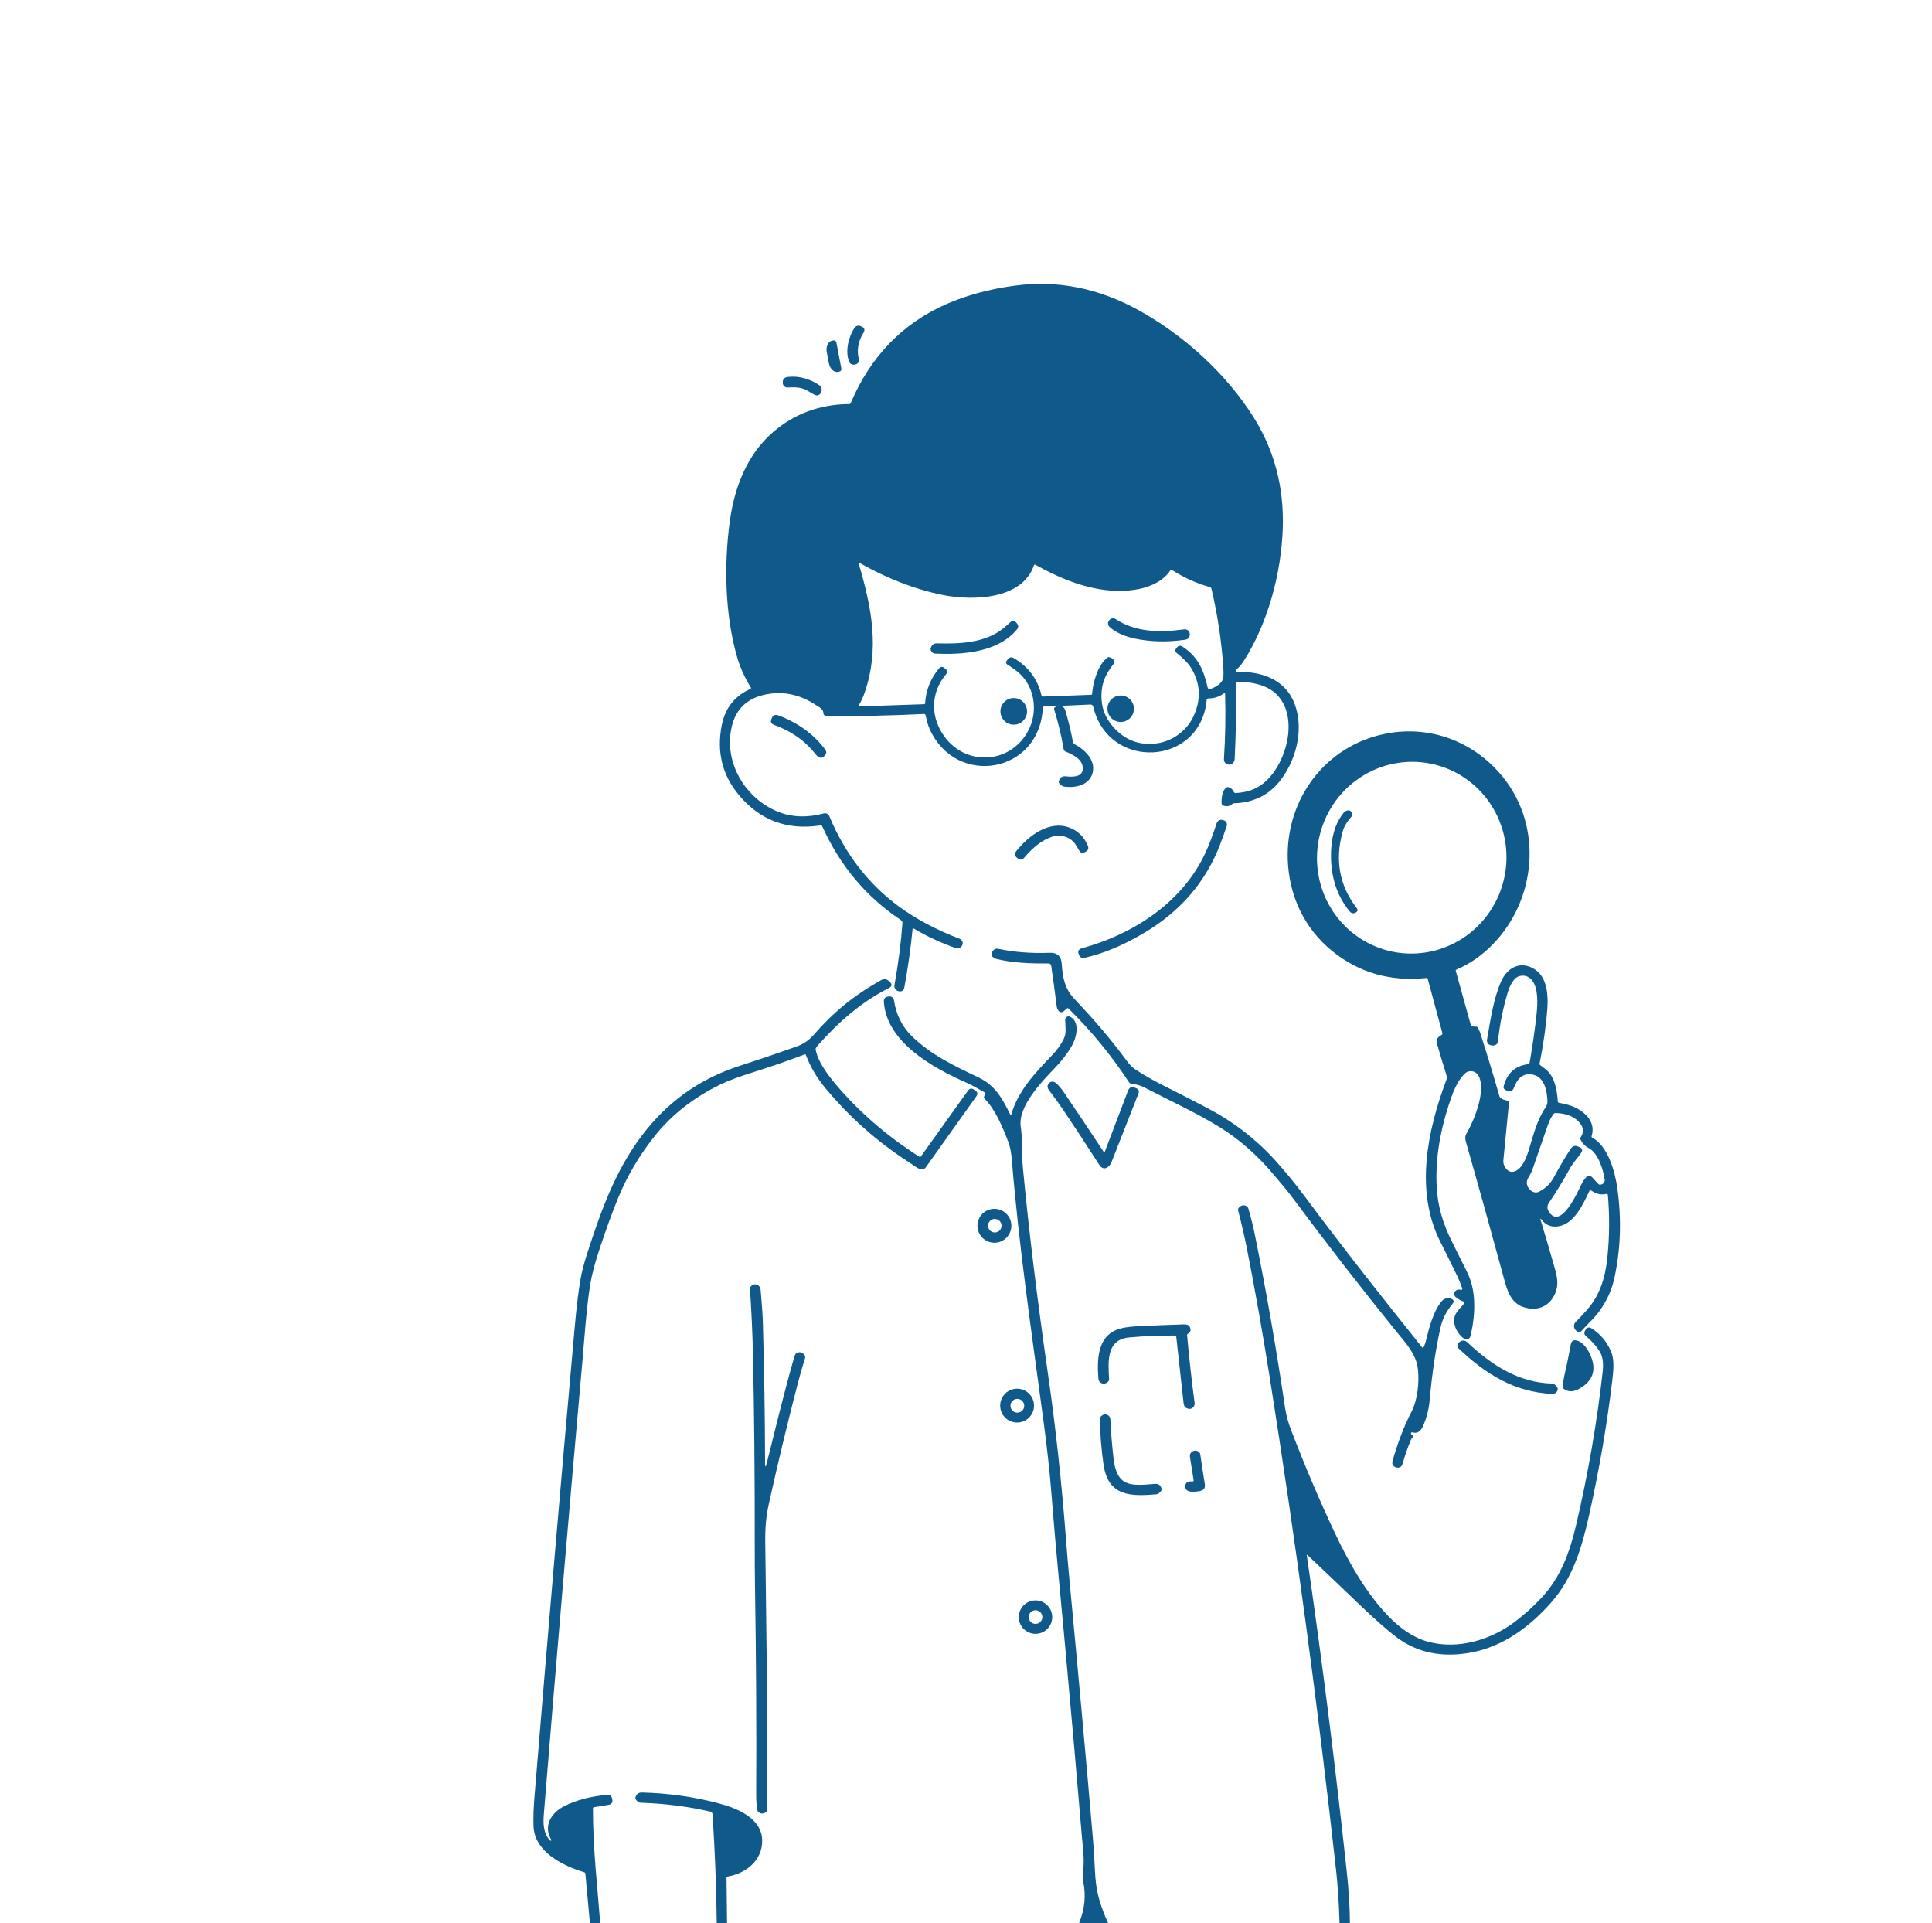 <svg width="214" height="213" viewBox="0 0 214 213" fill="none" xmlns="http://www.w3.org/2000/svg">
<g clip-path="url(#clip0_1089_17223)">
<path d="M117.55 78.192C117.776 78.268 117.925 78.425 117.995 78.662C118.331 79.791 118.611 80.941 118.836 82.113C118.866 82.271 118.953 82.388 119.096 82.463C120.279 83.089 121.525 84.387 120.941 85.843C120.465 87.03 118.983 87.276 117.852 87.114C117.794 87.105 117.738 87.085 117.688 87.055C117.364 86.862 117.229 86.682 117.282 86.514C117.405 86.119 117.651 85.94 118.018 85.976C118.873 86.063 120.14 86.094 119.909 84.828C119.757 84.006 118.711 83.513 118.025 83.238C117.97 83.217 117.922 83.181 117.885 83.135C117.848 83.089 117.824 83.034 117.814 82.976C117.573 81.512 117.22 80.036 116.756 78.548C116.739 78.494 116.747 78.445 116.781 78.4C116.876 78.267 117.048 78.203 117.294 78.209C117.303 78.209 117.307 78.205 117.307 78.196V78.144C117.307 78.141 117.306 78.14 117.303 78.14C116.758 78.173 116.218 78.203 115.684 78.227C115.638 78.23 115.594 78.25 115.561 78.283C115.528 78.316 115.508 78.36 115.506 78.406C115.154 85.672 105.921 87.218 102.99 80.78C102.767 80.291 102.642 79.727 102.516 79.197C102.495 79.111 102.441 79.07 102.353 79.074C98.623 79.253 95.019 79.332 91.541 79.311C91.454 79.311 91.37 79.277 91.307 79.216C91.245 79.155 91.208 79.072 91.206 78.985C91.194 78.514 90.732 78.321 90.428 78.117C88.786 77.019 87.083 76.588 85.32 76.826C82.977 77.142 81.557 78.354 81.057 80.461C80.103 84.503 82.628 88.534 86.305 89.951C87.785 90.519 89.423 90.567 91.219 90.092C91.497 90.017 91.749 90.13 91.863 90.398C93.615 94.578 96.186 97.911 99.576 100.399C101.489 101.8 103.728 102.989 106.293 103.968C106.412 104.014 106.51 104.101 106.571 104.213C106.632 104.324 106.65 104.454 106.624 104.578C106.586 104.747 106.477 104.882 106.295 104.983C106.235 105.017 106.168 105.038 106.1 105.044C106.031 105.049 105.962 105.04 105.898 105.017C104.175 104.402 102.606 103.672 101.191 102.824C101.18 102.819 101.169 102.816 101.157 102.815C101.145 102.815 101.134 102.818 101.124 102.823C101.113 102.828 101.105 102.836 101.098 102.845C101.092 102.854 101.088 102.865 101.086 102.876C100.878 105.035 100.569 107.216 100.159 109.418C100.147 109.481 100.123 109.541 100.088 109.594C100.052 109.647 100.006 109.692 99.953 109.726C99.899 109.761 99.839 109.784 99.776 109.794C99.713 109.805 99.649 109.802 99.587 109.786L99.504 109.766C99.361 109.73 99.238 109.642 99.159 109.519C99.079 109.396 99.049 109.248 99.075 109.104C99.519 106.611 99.814 104.325 99.959 102.246C99.964 102.178 99.951 102.109 99.921 102.048C99.891 101.987 99.845 101.934 99.788 101.897C95.947 99.342 93.043 95.881 91.077 91.513C91.061 91.477 91.034 91.447 90.999 91.428C90.965 91.41 90.925 91.403 90.886 91.409C87.19 91.979 84.168 90.849 81.819 88.018C79.995 85.822 79.37 83.261 79.942 80.337C80.318 78.417 81.376 77.073 83.117 76.303C83.131 76.297 83.145 76.287 83.155 76.275C83.166 76.263 83.174 76.249 83.179 76.234C83.183 76.218 83.185 76.202 83.183 76.186C83.181 76.17 83.175 76.155 83.167 76.141C82.48 75.034 81.971 73.902 81.638 72.742C80.319 68.147 80.178 62.721 80.818 57.857C81.32 54.044 82.717 50.39 85.594 47.883C87.961 45.823 90.791 44.777 94.083 44.746C94.149 44.746 94.196 44.715 94.222 44.653C96.419 39.487 99.944 35.834 104.797 33.693C107.054 32.696 109.604 32.007 112.448 31.627C117.132 31.002 121.693 31.913 126.131 34.361C131.125 37.117 135.832 41.391 138.857 46.213C141.143 49.855 142.221 53.918 142.091 58.402C141.948 63.451 140.439 69.034 137.746 73.233C137.545 73.545 137.303 73.832 137.022 74.094C136.776 74.323 136.822 74.433 137.157 74.423C139.61 74.35 142.089 75.188 143.183 77.452C144.531 80.243 143.739 83.84 141.937 86.279C140.666 88 138.92 88.894 136.702 88.961C136.626 88.963 136.554 88.992 136.496 89.042C136.192 89.307 135.849 89.359 135.466 89.2C135.424 89.183 135.387 89.154 135.36 89.117C135.333 89.079 135.317 89.035 135.314 88.99C135.277 88.501 135.366 87.571 135.824 87.228C135.856 87.203 135.894 87.186 135.934 87.178C135.974 87.17 136.015 87.17 136.055 87.18C136.347 87.254 136.549 87.425 136.66 87.694C136.677 87.735 136.706 87.77 136.743 87.793C136.781 87.817 136.824 87.829 136.868 87.827C138.074 87.774 139.087 87.424 139.907 86.777C142.998 84.343 144.442 77.283 139.531 75.837C138.686 75.589 137.865 75.496 137.068 75.559C137.014 75.564 136.965 75.588 136.929 75.629C136.893 75.669 136.875 75.721 136.876 75.775C136.947 78.425 136.908 81.183 136.758 84.047C136.738 84.433 136.536 84.642 136.15 84.674C136.095 84.678 136.041 84.671 135.988 84.655C135.691 84.558 135.553 84.353 135.572 84.041C135.727 81.644 135.77 79.252 135.699 76.867C135.695 76.751 135.646 76.728 135.553 76.798C135.065 77.166 134.487 77.351 133.819 77.354C133.779 77.354 133.742 77.369 133.713 77.395C133.684 77.422 133.666 77.458 133.663 77.497C133.005 84.871 122.761 85.41 121.086 78.244C121.071 78.18 121.034 78.123 120.981 78.083C120.928 78.043 120.863 78.023 120.797 78.026L117.552 78.169C117.509 78.171 117.509 78.178 117.55 78.192ZM111.551 73.115L111.649 72.994C111.831 72.776 112.044 72.739 112.288 72.882C113.913 73.833 114.938 75.212 115.364 77.019C115.384 77.103 115.437 77.144 115.524 77.142L120.883 76.946C120.904 76.946 120.925 76.937 120.94 76.922C120.956 76.907 120.965 76.886 120.966 76.865C121.055 75.569 121.609 73.641 122.657 72.828C122.717 72.78 122.784 72.764 122.861 72.78C123.127 72.83 123.32 72.978 123.439 73.225C123.476 73.304 123.468 73.377 123.414 73.445C122.418 74.679 121.906 75.821 122.018 77.524C122.097 78.709 122.592 79.775 123.504 80.724C124.781 82.052 126.346 82.584 128.2 82.319C129.839 82.084 131.399 80.952 132.127 79.478C133.052 77.607 133.004 75.797 131.982 74.049C131.674 73.522 131.119 72.94 130.316 72.303C130.248 72.25 130.203 72.172 130.191 72.086C130.18 72 130.202 71.913 130.253 71.844L130.318 71.756C130.512 71.494 130.746 71.453 131.019 71.634C132.741 72.78 133.326 74.24 133.771 76.154C133.777 76.182 133.79 76.209 133.807 76.232C133.825 76.256 133.847 76.275 133.872 76.29C133.898 76.305 133.926 76.314 133.955 76.317C133.984 76.321 134.013 76.318 134.041 76.31C134.653 76.12 135.47 75.656 135.512 74.943C135.528 74.625 135.526 74.311 135.506 73.999C135.311 71.042 134.874 68.115 134.193 65.217C134.182 65.169 134.158 65.125 134.124 65.089C134.09 65.054 134.047 65.028 134 65.015C132.52 64.599 131.125 63.969 129.814 63.126C129.747 63.082 129.69 63.093 129.644 63.161C128.094 65.456 124.477 65.687 121.898 65.269C119.329 64.853 117.043 63.856 114.692 62.552C114.61 62.506 114.554 62.528 114.524 62.617C113.203 66.45 107.666 66.552 104.392 65.886C101.28 65.256 98.141 64.01 95.229 62.352C95.121 62.291 95.085 62.32 95.121 62.44C96.55 67.267 97.444 71.844 95.787 76.676C95.612 77.186 95.39 77.669 95.121 78.123C95.114 78.134 95.111 78.147 95.111 78.159C95.11 78.172 95.114 78.185 95.12 78.196C95.127 78.207 95.136 78.216 95.148 78.222C95.159 78.229 95.172 78.232 95.185 78.232L102.364 77.99C102.391 77.99 102.417 77.979 102.437 77.96C102.456 77.941 102.468 77.916 102.47 77.888C102.57 76.423 103.081 75.137 104.005 74.032C104.18 73.824 104.374 73.802 104.589 73.967L104.704 74.055C104.949 74.242 104.973 74.454 104.774 74.691C103.036 76.771 103.069 79.459 104.61 81.574C107.106 84.998 112.161 84.565 113.995 80.722C114.994 78.633 114.578 75.933 112.72 74.402C112.394 74.135 112.034 73.88 111.639 73.639C111.406 73.499 111.377 73.324 111.551 73.115Z" fill="#0F5A8B"/>
<path d="M95.626 36.888C95.077 37.745 94.875 38.783 95.129 39.771C95.293 40.412 94.287 40.62 94.066 40.083C93.579 38.906 94.004 37.231 94.674 36.283C94.741 36.188 94.838 36.119 94.949 36.087C95.06 36.054 95.179 36.059 95.287 36.102L95.385 36.141C95.768 36.292 95.848 36.541 95.626 36.888Z" fill="#0F5A8B"/>
<path d="M93.195 40.832C93.208 40.904 93.192 40.979 93.15 41.04C93.109 41.101 93.044 41.142 92.972 41.156L92.818 41.185C92.606 41.225 92.381 41.146 92.191 40.964C92.002 40.782 91.864 40.513 91.807 40.216L91.578 39.005C91.55 38.858 91.544 38.708 91.558 38.564C91.573 38.42 91.608 38.285 91.663 38.167C91.718 38.049 91.79 37.95 91.877 37.875C91.963 37.8 92.062 37.752 92.167 37.732L92.319 37.703C92.355 37.696 92.392 37.697 92.428 37.704C92.464 37.712 92.498 37.726 92.528 37.747C92.559 37.767 92.585 37.794 92.605 37.825C92.625 37.855 92.639 37.89 92.645 37.926L93.195 40.832Z" fill="#0F5A8B"/>
<path d="M88.872 43.023C88.323 42.858 87.793 42.896 87.233 42.914C87.101 42.919 86.972 42.873 86.873 42.785C86.775 42.697 86.713 42.574 86.703 42.442C86.668 42.019 86.865 41.786 87.294 41.741C88.495 41.615 89.654 41.926 90.772 42.673C90.889 42.752 90.97 42.874 90.998 43.014C91.04 43.222 91.015 43.392 90.923 43.524C90.733 43.797 90.49 43.858 90.193 43.707C89.731 43.472 89.397 43.178 88.872 43.023Z" fill="#0F5A8B"/>
<path d="M123.576 68.56C125.792 70.043 128.498 70.055 131.135 69.704C131.446 69.663 131.656 69.79 131.766 70.082C131.818 70.217 131.803 70.373 131.72 70.55C131.684 70.627 131.63 70.694 131.562 70.745C131.494 70.795 131.415 70.829 131.331 70.841C129.34 71.135 127.45 71.093 125.663 70.715C124.772 70.527 123.585 70.099 122.896 69.419C122.434 68.961 123.052 68.21 123.576 68.56Z" fill="#0F5A8B"/>
<path d="M111.05 69.65C111.329 69.432 111.608 69.19 111.888 68.924C112.131 68.692 112.361 68.704 112.577 68.961L112.631 69.025C112.827 69.257 112.827 69.489 112.633 69.722C110.509 72.264 106.59 72.535 103.537 72.381C103.44 72.375 103.348 72.336 103.277 72.27C103.104 72.108 103.041 71.944 103.09 71.778C103.195 71.415 103.436 71.24 103.814 71.251C106.293 71.324 109.066 71.203 111.05 69.65Z" fill="#0F5A8B"/>
<path d="M124.134 79.958C124.944 79.958 125.6 79.302 125.6 78.492C125.6 77.682 124.944 77.025 124.134 77.025C123.324 77.025 122.667 77.682 122.667 78.492C122.667 79.302 123.324 79.958 124.134 79.958Z" fill="#0F5A8B"/>
<path d="M112.288 80.258C113.102 80.258 113.763 79.598 113.763 78.783C113.763 77.969 113.102 77.309 112.288 77.309C111.473 77.309 110.813 77.969 110.813 78.783C110.813 79.598 111.473 80.258 112.288 80.258Z" fill="#0F5A8B"/>
<path d="M91.454 83.542C91.11 84.099 90.703 83.983 90.37 83.562C89.128 82 87.697 81.002 85.717 80.27C85.423 80.16 85.33 79.958 85.438 79.664L85.473 79.571C85.606 79.21 85.853 79.097 86.214 79.23C88.246 79.976 90.206 81.316 91.441 83.078C91.548 83.23 91.552 83.385 91.454 83.542Z" fill="#0F5A8B"/>
<path d="M170.653 135.137C171.066 136.478 171.562 138.168 172.142 140.208C172.402 141.119 172.675 142.045 172.358 142.983C171.899 144.345 170.778 145.136 169.315 144.903C167.612 144.632 167.075 143.391 166.674 141.914C165.105 136.146 163.673 131.001 162.378 126.478C162.293 126.18 162.255 125.849 162.42 125.573C163.252 124.162 164.685 120.734 163.753 119.112C163.462 118.609 162.736 118.45 162.283 118.875C161.324 119.776 160.835 121.252 160.44 122.473C159.423 125.623 158.989 128.613 159.137 131.445C159.256 133.67 159.851 135.58 160.853 137.568C161.423 138.699 161.98 139.818 162.524 140.926C162.984 141.866 163.239 142.94 163.287 144.148C163.336 145.399 163.195 146.684 162.865 148.004C162.851 148.06 162.826 148.112 162.792 148.158C162.758 148.204 162.715 148.242 162.666 148.271C162.617 148.301 162.563 148.32 162.506 148.328C162.45 148.336 162.392 148.333 162.337 148.318C161.875 148.196 161.365 147.42 161.23 147.06C160.735 145.743 161.426 145.242 162.172 144.372C162.187 144.355 162.197 144.334 162.202 144.312C162.207 144.289 162.206 144.266 162.2 144.244C162.194 144.222 162.183 144.201 162.167 144.185C162.151 144.168 162.132 144.155 162.11 144.148C161.767 144.029 160.691 143.542 161.19 143.002C161.36 142.82 161.565 142.771 161.806 142.854C161.829 142.862 161.853 142.863 161.876 142.858C161.899 142.853 161.92 142.841 161.937 142.824C161.954 142.807 161.966 142.786 161.971 142.762C161.977 142.739 161.976 142.715 161.968 142.692C161.809 142.211 161.622 141.749 161.407 141.308C160.774 140.004 160.147 138.733 159.524 137.498C156.706 131.898 158.102 125.213 160.2 119.624C160.268 119.442 160.273 119.258 160.215 119.072C159.854 117.921 159.513 116.787 159.192 115.669C159.017 115.066 159.248 114.894 159.699 114.598C159.763 114.555 159.785 114.496 159.766 114.421L158.141 108.4C158.133 108.372 158.116 108.348 158.093 108.332C158.069 108.316 158.04 108.309 158.012 108.312C154.014 108.732 150.529 107.736 147.556 105.323C144.481 102.827 142.776 99.208 142.64 95.199C142.414 88.491 146.809 82.598 153.44 81.265C158.426 80.262 163.339 82.155 166.503 86.097C170.911 91.588 170.176 99.638 165.351 104.585C164.14 105.827 162.786 106.765 161.288 107.399C161.271 107.406 161.256 107.42 161.248 107.437C161.239 107.454 161.237 107.474 161.242 107.493L162.896 113.454C162.915 113.52 162.954 113.579 163.009 113.622C163.063 113.664 163.13 113.689 163.2 113.691L163.518 113.7C163.55 113.701 163.582 113.71 163.61 113.726C163.637 113.743 163.661 113.766 163.678 113.793C163.804 114.003 163.902 114.217 163.972 114.436C164.799 117.029 165.5 119.339 166.074 121.367C166.172 121.71 166.619 121.826 166.923 121.881C166.989 121.892 167.048 121.929 167.088 121.982C167.128 122.036 167.146 122.103 167.139 122.17C166.923 124.294 166.718 126.393 166.524 128.466C166.488 128.856 166.608 129.199 166.884 129.496C167.528 130.184 168.34 129.489 168.691 128.892C168.946 128.458 169.164 127.943 169.344 127.345C169.821 125.76 170.255 124.023 171.196 122.646C171.343 122.43 171.412 122.199 171.404 121.955C171.368 120.861 171.085 119.335 169.86 119.035C168.612 118.731 168.03 119.563 167.651 120.558C167.631 120.61 167.6 120.657 167.559 120.696C167.519 120.734 167.471 120.764 167.418 120.782C167.137 120.881 166.876 120.829 166.636 120.628C166.596 120.595 166.566 120.55 166.55 120.5C166.534 120.45 166.532 120.397 166.545 120.345C166.905 118.887 167.799 118.058 169.226 117.86C169.345 117.843 169.415 117.775 169.436 117.656C169.784 115.634 170.039 113.841 170.201 112.277C170.316 111.162 170.418 109.386 169.64 108.495C169.132 107.917 168.194 107.89 167.701 108.514C167.409 108.886 167.19 109.308 167.046 109.781C166.497 111.575 166.125 113.4 165.931 115.256C165.889 115.648 165.672 115.825 165.28 115.786C165.259 115.783 165.238 115.78 165.217 115.778C164.815 115.711 164.65 115.477 164.72 115.077C165.097 112.945 165.413 110.648 166.268 108.701C166.971 107.097 168.514 106.322 170.097 107.422C171.36 108.3 171.499 110.213 171.395 111.64C171.255 113.568 170.97 115.606 170.538 117.754C170.519 117.848 170.547 117.925 170.624 117.985C170.778 118.101 170.936 118.218 171.098 118.336C172.202 119.135 172.46 120.66 172.552 121.999C172.554 122.031 172.567 122.061 172.588 122.085C172.609 122.108 172.637 122.124 172.668 122.13C172.978 122.188 173.288 122.258 173.598 122.338C175.135 122.733 176.862 124.021 176.298 125.814C176.272 125.897 176.297 125.959 176.373 125.999C178.085 126.925 178.877 129.691 179.139 131.553C179.632 135.045 179.515 138.42 178.788 141.679C178.422 143.326 177.459 145.098 176.184 146.338C175.844 146.67 175.524 147.008 175.223 147.353C175.026 147.578 174.818 147.588 174.601 147.382L174.54 147.326C174.479 147.268 174.43 147.197 174.395 147.119C174.361 147.042 174.343 146.958 174.342 146.873C174.34 146.788 174.356 146.704 174.387 146.625C174.419 146.547 174.466 146.475 174.526 146.415C174.979 145.957 175.403 145.503 175.797 145.053C177.269 143.37 177.827 141.392 178.047 139.218C178.276 136.983 178.294 134.695 178.099 132.356C178.098 132.335 178.091 132.315 178.081 132.296C178.071 132.278 178.057 132.262 178.04 132.25C178.023 132.237 178.003 132.229 177.983 132.224C177.962 132.22 177.941 132.22 177.921 132.225C177.263 132.377 176.783 132.194 176.238 131.846C176.152 131.792 176.087 131.811 176.044 131.902C175.36 133.367 174.326 135.663 172.471 135.834C171.757 135.9 171.185 135.65 170.755 135.083C170.62 134.905 170.586 134.923 170.653 135.137ZM154.271 105.405C156.998 105.955 159.835 105.385 162.157 103.82C164.479 102.256 166.097 99.825 166.654 97.063C166.93 95.695 166.937 94.287 166.675 92.919C166.413 91.551 165.887 90.25 165.127 89.091C164.367 87.931 163.388 86.935 162.246 86.16C161.104 85.385 159.821 84.846 158.471 84.574C155.744 84.024 152.907 84.594 150.585 86.158C148.263 87.723 146.645 90.154 146.088 92.916C145.812 94.284 145.805 95.692 146.067 97.059C146.329 98.427 146.855 99.728 147.615 100.888C148.375 102.048 149.354 103.043 150.496 103.818C151.638 104.593 152.92 105.132 154.271 105.405ZM175.056 126.001C175.415 125.467 175.424 124.965 175.081 124.495C174.513 123.713 173.592 123.304 172.319 123.268C172.271 123.266 172.224 123.276 172.181 123.296C172.139 123.316 172.102 123.347 172.073 123.384C171.825 123.714 171.622 124.105 171.464 124.556C170.891 126.192 170.339 127.785 169.808 129.336C169.742 129.53 169.664 129.72 169.575 129.908C169.386 130.309 169.059 130.644 169.128 131.11C169.211 131.68 169.85 132.287 170.468 131.979C171.221 131.603 171.77 131.045 172.161 130.303C172.722 129.241 173.331 128.213 173.987 127.22C174.187 126.918 174.454 126.836 174.788 126.975L174.944 127.039C175.273 127.175 175.336 127.389 175.133 127.682C174.723 128.271 174.235 128.784 173.879 129.429C173.168 130.724 172.394 131.99 171.558 133.225C171.341 133.544 171.364 133.905 171.578 134.224C172.918 136.229 174.794 131.917 175.156 131.183C175.3 130.889 175.472 130.627 175.67 130.398C175.712 130.349 175.765 130.31 175.824 130.282C175.882 130.255 175.946 130.24 176.011 130.239C176.076 130.238 176.14 130.25 176.2 130.276C176.259 130.301 176.312 130.339 176.356 130.386L177.041 131.126C177.089 131.179 177.15 131.205 177.222 131.203C177.534 131.193 177.794 130.96 177.744 130.627C177.573 129.514 177.028 127.686 175.934 127.124C175.554 126.929 175.257 126.61 175.044 126.168C175.016 126.109 175.02 126.054 175.056 126.001Z" fill="#0F5A8B"/>
<path d="M149.66 90.489C149.188 91.015 148.876 91.545 148.727 92.08C147.84 95.256 148.361 98.09 150.289 100.584C150.418 100.749 150.4 100.896 150.235 101.027C150.203 101.052 150.167 101.073 150.129 101.089C149.883 101.197 149.674 101.149 149.502 100.944C147.845 98.955 147.264 96.434 147.468 93.788C147.587 92.235 148.055 90.959 148.87 89.959C148.91 89.912 148.959 89.874 149.014 89.846C149.269 89.72 149.468 89.717 149.613 89.836C149.855 90.037 149.871 90.255 149.66 90.489Z" fill="#0F5A8B"/>
<path d="M119.84 105.021C125.812 103.374 131.356 99.677 133.779 93.861C134.126 93.029 134.447 92.152 134.744 91.23C134.855 90.886 135.088 90.746 135.443 90.81C135.578 90.834 135.694 90.901 135.793 91.014C135.846 91.075 135.882 91.148 135.898 91.227C135.914 91.306 135.909 91.388 135.884 91.465C135.655 92.157 135.405 92.855 135.133 93.56C133.554 97.656 130.782 100.892 126.817 103.267C124.461 104.678 122.228 105.615 120.117 106.08C119.847 106.139 119.653 106.044 119.537 105.795L119.51 105.737C119.338 105.368 119.448 105.129 119.84 105.021Z" fill="#0F5A8B"/>
<path d="M113.482 94.955C113.229 95.256 112.958 95.275 112.666 95.013L112.6 94.953C112.377 94.752 112.357 94.533 112.542 94.296C113.914 92.548 116.217 90.816 118.455 91.658C119.406 92.016 120.085 92.681 120.49 93.655C120.617 93.96 120.533 94.188 120.238 94.339L120.14 94.389C119.903 94.511 119.711 94.461 119.564 94.237C119.445 94.053 119.329 93.861 119.216 93.661C118.669 92.686 117.498 92.34 116.49 92.686C115.458 93.036 114.455 93.793 113.482 94.955Z" fill="#0F5A8B"/>
<path d="M156.29 158.733C156.286 158.751 156.285 158.769 156.288 158.787C156.297 158.84 156.329 158.872 156.381 158.885C156.431 158.898 156.478 158.919 156.521 158.945C156.533 158.953 156.543 158.963 156.55 158.976C156.557 158.988 156.562 159.002 156.564 159.016C156.565 159.03 156.564 159.044 156.559 159.057C156.555 159.071 156.547 159.083 156.537 159.093C156.412 159.222 156.318 159.364 156.254 159.521C155.913 160.345 155.613 161.214 155.354 162.127C155.269 162.424 155.073 162.563 154.765 162.543C154.719 162.541 154.675 162.532 154.632 162.516C154.276 162.385 154.15 162.136 154.255 161.77C154.843 159.715 155.529 157.931 156.313 156.42C157.039 155.018 157.213 153.092 157.059 151.648C156.883 149.986 155.736 148.784 154.734 147.546C150.854 142.763 146.968 137.755 143.075 132.52C142.685 131.997 141.958 131.113 140.893 129.87C139.154 127.841 137.256 126.184 135.198 124.898C132.635 123.299 129.638 121.932 126.836 120.476C126.362 120.231 125.884 120.088 125.403 120.047C125.328 120.041 125.255 120.018 125.19 119.979C125.126 119.94 125.071 119.888 125.03 119.825C123.099 116.88 120.874 114.17 118.357 111.696C118.295 111.635 118.231 111.634 118.164 111.692L117.815 112.002C117.776 112.036 117.731 112.062 117.682 112.079C117.632 112.095 117.58 112.101 117.529 112.096C117.477 112.091 117.427 112.076 117.381 112.051C117.336 112.027 117.295 111.993 117.263 111.952C117.141 111.797 117.068 111.625 117.045 111.436C116.856 109.922 116.655 108.429 116.44 106.958C116.43 106.887 116.395 106.823 116.341 106.777C116.287 106.73 116.218 106.705 116.146 106.706C114.239 106.716 112.192 106.652 110.397 106.211C110.217 106.166 110.061 106.078 109.929 105.947C109.896 105.913 109.871 105.873 109.854 105.83C109.838 105.786 109.831 105.739 109.833 105.693C109.858 105.333 110.168 104.994 110.551 105.077C112.304 105.45 114.208 105.599 116.265 105.522C117.1 105.49 117.546 105.896 117.604 106.739C117.711 108.27 117.923 109.477 118.992 110.61C121.078 112.825 122.882 114.872 124.829 117.512C125.053 117.82 125.371 118.182 125.688 118.394C126.607 119.011 127.695 119.635 128.951 120.266C130.55 121.07 132.133 121.882 133.7 122.702C136.573 124.203 139.074 126.123 141.203 128.459C142.333 129.699 143.458 131.071 144.577 132.574C149.095 138.645 153.103 143.688 157.529 149.231C157.539 149.242 157.55 149.251 157.564 149.257C157.577 149.262 157.592 149.265 157.606 149.263C157.621 149.262 157.635 149.257 157.647 149.248C157.659 149.24 157.668 149.229 157.675 149.216C157.79 148.993 157.876 148.766 157.933 148.536C158.32 146.997 158.719 145.331 159.659 144.149C159.897 143.851 160.203 143.731 160.579 143.787C160.632 143.794 160.682 143.808 160.731 143.827C161.051 143.953 161.101 144.149 160.88 144.414C160.205 145.23 159.763 146.111 159.553 147.055C159.017 149.464 158.619 152.124 158.362 155.034C158.271 156.055 158.028 157.019 157.631 157.926C157.358 158.55 156.966 158.788 156.454 158.639C156.368 158.614 156.313 158.645 156.29 158.733Z" fill="#0F5A8B"/>
<path d="M66.484 213H65.343L64.839 207.502C64.832 207.43 64.793 207.383 64.723 207.361C62.258 206.614 59.202 205.064 59.096 202.252C59.063 201.342 59.096 200.279 59.196 199.063C60.675 181.065 62.086 164.567 63.429 149.568C63.666 146.916 63.874 144.168 64.298 141.686C64.433 140.896 64.677 139.95 65.032 138.849C66.561 134.121 68.107 129.747 71.056 125.817C73.869 122.069 77.48 119.482 81.892 118.055C83.934 117.395 86.035 116.682 88.194 115.916C88.956 115.646 89.605 115.217 90.133 114.606C92.263 112.145 94.607 110.207 97.582 108.561C97.92 108.374 98.226 108.416 98.501 108.686C98.515 108.7 98.535 108.719 98.561 108.744C98.844 109.023 98.808 109.252 98.453 109.431C95.479 110.926 92.958 113.11 90.649 115.702C90.554 115.807 90.468 115.918 90.389 116.035C90.353 116.089 90.339 116.149 90.349 116.214C90.54 117.487 91.674 119.018 92.487 119.989C95.068 123.075 98.187 125.784 101.844 128.116C101.868 128.132 101.898 128.137 101.926 128.131C101.955 128.126 101.981 128.109 101.998 128.085L107.219 120.79C107.399 120.539 107.617 120.499 107.874 120.671L108.024 120.771C108.287 120.949 108.327 121.167 108.142 121.426L102.543 129.289C102.479 129.378 102.389 129.446 102.286 129.481C102.183 129.517 102.071 129.52 101.966 129.489C101.509 129.354 101.105 128.99 100.704 128.732C97.179 126.464 94.085 123.724 91.422 120.509C90.474 119.365 89.752 118.137 89.257 116.825C89.235 116.767 89.195 116.749 89.136 116.771C87.228 117.494 85.406 118.127 83.668 118.672C81.907 119.224 80.607 119.706 79.768 120.118C76.886 121.538 74.538 123.355 72.723 125.568C70.895 127.798 69.447 130.238 68.379 132.888C67.751 134.446 67.099 136.248 66.422 138.292C65.912 139.831 65.571 141.107 65.401 142.119C64.966 144.696 64.729 148.289 64.552 150.279C63.01 167.595 61.573 184.463 60.242 200.883C60.155 201.957 60.167 202.926 60.862 203.781C60.888 203.813 60.922 203.835 60.962 203.847C61.019 203.867 61.052 203.865 61.062 203.841C61.075 203.807 61.073 203.774 61.055 203.743C60.14 202.233 61.07 200.746 62.507 200.028C63.879 199.343 65.475 198.927 67.296 198.78C67.551 198.76 67.712 198.873 67.778 199.119L67.809 199.234C67.909 199.61 67.768 199.829 67.385 199.891L65.811 200.145C65.723 200.159 65.679 200.21 65.679 200.299C65.671 204.669 66.16 208.775 66.484 213Z" fill="#0F5A8B"/>
<path d="M122.753 213H119.518C120.16 211.438 120.311 209.884 119.972 208.336C119.915 208.081 119.92 207.648 119.988 207.036C120.121 205.807 119.936 204.588 119.834 203.377C119.302 197.007 118.683 189.976 117.977 182.285C117.461 176.655 116.899 171.03 116.462 165.42C116.275 163.01 115.971 160.241 115.549 157.112C114.268 147.596 112.856 137.988 112.084 128.53C112.013 127.662 111.885 126.986 111.699 126.502C111.079 124.883 110.272 122.901 109.047 121.668C108.986 121.607 108.97 121.536 108.999 121.456L109.093 121.185C109.13 121.081 109.1 121.002 109.003 120.948C108.365 120.596 107.734 120.21 107.075 119.92C103.389 118.292 98.206 115.463 97.902 110.957C97.877 110.595 98.046 110.399 98.407 110.367L98.511 110.356C98.631 110.346 98.751 110.382 98.845 110.456C98.939 110.531 99.001 110.639 99.019 110.758C99.253 112.362 99.92 113.7 101.018 114.772C103.148 116.852 105.738 118.061 108.398 119.334C110.22 120.205 111.002 121.612 111.874 123.386C111.942 123.525 111.997 123.52 112.04 123.371C112.77 120.786 114.74 118.737 116.596 116.8C117.131 116.241 117.55 115.642 117.852 115.001C118.152 114.367 117.989 113.63 117.987 112.94C117.987 112.883 117.999 112.826 118.024 112.775C118.049 112.723 118.085 112.678 118.131 112.642C118.26 112.541 118.402 112.533 118.557 112.617C119.716 113.243 119.192 115.078 118.655 115.954C118.161 116.762 117.555 117.539 116.837 118.285C115.341 119.841 112.716 122.573 113.066 124.825C113.156 125.405 113.192 126.004 113.174 126.622C113.145 127.586 113.232 128.565 113.322 129.52C113.953 136.219 114.874 143.782 116.086 152.209C116.937 158.122 117.606 164.275 118.091 170.666C118.195 172.036 118.312 173.415 118.443 174.803C119.508 186.1 120.379 195.698 121.055 203.6C121.143 204.612 121.215 205.763 121.274 207.053C121.328 208.244 121.453 209.219 121.65 209.977C121.921 211.013 122.288 212.021 122.753 213Z" fill="#0F5A8B"/>
<path d="M122.228 127.534C122.238 127.548 122.251 127.558 122.266 127.565C122.281 127.572 122.298 127.575 122.314 127.573C122.331 127.571 122.346 127.564 122.359 127.554C122.372 127.544 122.383 127.531 122.389 127.515L124.947 120.795C125.089 120.422 125.344 120.311 125.713 120.464L125.84 120.516C126.125 120.634 126.211 120.836 126.097 121.123C125.089 123.686 124.094 126.219 123.11 128.722C122.875 129.317 122.22 129.712 121.777 129.028C120.299 126.734 118.954 124.686 117.742 122.883C117.274 122.19 116.763 121.482 116.209 120.761C115.997 120.487 115.976 120.234 116.148 120.004C116.191 119.948 116.244 119.9 116.305 119.864C116.365 119.829 116.433 119.806 116.503 119.796C116.573 119.787 116.644 119.792 116.711 119.811C116.779 119.83 116.842 119.862 116.897 119.906C117.222 120.166 117.529 120.509 117.819 120.936C119.261 123.063 120.731 125.263 122.228 127.534Z" fill="#0F5A8B"/>
<path d="M149.523 213H148.377C148.316 210.834 148.186 208.858 147.988 207.071C145.972 188.9 143.526 170.743 140.65 152.6C139.848 147.549 139.008 142.801 138.131 138.358C137.853 136.956 137.524 135.524 137.143 134.063C137.093 133.873 137.2 133.702 137.465 133.551C137.608 133.469 137.776 133.462 137.968 133.528C138.043 133.554 138.11 133.597 138.164 133.655C138.219 133.712 138.259 133.782 138.28 133.859C138.577 134.886 138.824 135.89 139.021 136.871C140.304 143.233 141.413 149.599 142.349 155.968C142.474 156.821 142.748 157.699 143.063 158.516C144.587 162.481 146.2 166.265 147.903 169.869C149.446 173.131 151.364 176.484 153.802 179.011C155.017 180.27 156.523 181.378 158.193 181.828C161.529 182.724 165.18 181.618 167.892 179.54C168.923 178.749 169.878 177.882 170.759 176.939C172.868 174.68 173.877 171.895 174.572 168.927C175.894 163.286 176.876 157.633 177.517 151.968C177.598 151.236 177.602 150.36 177.215 149.72C176.849 149.111 176.346 148.542 175.705 148.012C175.454 147.802 175.424 147.565 175.614 147.3L175.668 147.225C175.831 146.997 176.033 146.957 176.273 147.107C177.262 147.731 177.99 148.595 178.457 149.699C178.852 150.629 178.698 151.926 178.578 152.939C177.993 157.837 177.133 162.817 176.001 167.879C175.223 171.359 174.232 174.71 171.882 177.405C169.519 180.114 166.517 182.354 162.971 183.015C159.722 183.623 156.936 183.04 154.613 181.268C153.581 180.48 152.222 179.278 150.536 177.661C148.593 175.797 146.693 173.986 144.835 172.228C144.768 172.164 144.741 172.178 144.754 172.27C146.432 183.813 147.9 195.431 149.159 207.123C149.402 209.373 149.523 211.331 149.523 213Z" fill="#0F5A8B"/>
<path d="M112.026 135.754C112.026 136.252 111.828 136.73 111.476 137.082C111.123 137.435 110.646 137.633 110.147 137.633C109.649 137.633 109.171 137.435 108.819 137.082C108.467 136.73 108.269 136.252 108.269 135.754C108.269 135.256 108.467 134.778 108.819 134.426C109.171 134.074 109.649 133.876 110.147 133.876C110.646 133.876 111.123 134.074 111.476 134.426C111.828 134.778 112.026 135.256 112.026 135.754ZM110.938 135.746C110.938 135.547 110.859 135.357 110.718 135.216C110.578 135.076 110.388 134.997 110.189 134.997C110.091 134.997 109.993 135.017 109.902 135.054C109.812 135.092 109.729 135.147 109.659 135.216C109.59 135.286 109.535 135.369 109.497 135.459C109.459 135.55 109.44 135.648 109.44 135.746C109.44 135.844 109.459 135.942 109.497 136.033C109.535 136.123 109.59 136.206 109.659 136.275C109.729 136.345 109.812 136.4 109.902 136.438C109.993 136.475 110.091 136.495 110.189 136.495C110.388 136.495 110.578 136.416 110.718 136.275C110.859 136.135 110.938 135.945 110.938 135.746Z" fill="#0F5A8B"/>
<path d="M84.745 162.026C84.747 162.523 84.808 162.531 84.93 162.048C85.912 158.128 86.853 154.202 87.992 150.232C88.099 149.859 88.343 149.708 88.725 149.78C88.776 149.79 88.824 149.811 88.868 149.843C89.136 150.027 89.238 150.218 89.174 150.415C88.879 151.349 88.594 152.342 88.321 153.393C87.199 157.728 86.15 162.096 85.174 166.498C84.86 167.91 84.745 169.158 84.764 170.729C84.817 175.38 84.876 180.231 84.943 185.283C85.012 190.446 84.958 195.752 84.989 200.436C84.989 200.488 84.978 200.538 84.954 200.584C84.931 200.629 84.897 200.668 84.856 200.696C84.558 200.903 84.276 200.9 84.011 200.688C83.951 200.641 83.915 200.58 83.901 200.505C83.807 199.988 83.76 199.452 83.761 198.897C83.798 191.118 83.754 183.428 83.63 175.829C83.608 174.456 83.599 173.05 83.601 171.611C83.61 163.472 83.542 156.226 83.397 149.872C83.345 147.531 83.235 145.149 83.069 142.725C83.056 142.536 83.197 142.381 83.489 142.261C83.543 142.24 83.598 142.233 83.653 142.24C84.019 142.287 84.219 142.495 84.252 142.864C84.395 144.449 84.478 145.64 84.5 146.438C84.65 151.699 84.732 156.895 84.745 162.026Z" fill="#0F5A8B"/>
<path d="M130.139 147.912C128.48 147.898 126.797 147.968 125.089 148.122C122.503 148.357 122.755 150.816 122.848 152.742C122.858 152.949 122.717 153.107 122.426 153.216C122.38 153.234 122.334 153.243 122.287 153.241C121.897 153.226 121.688 153.024 121.661 152.636C121.509 150.558 121.559 148.06 123.778 147.238C124.265 147.058 124.929 146.945 125.771 146.899C127.439 146.809 129.173 146.736 130.973 146.681C131.331 146.67 131.732 146.648 131.841 147.093C131.917 147.402 131.834 147.606 131.593 147.704C131.56 147.718 131.532 147.742 131.513 147.773C131.494 147.804 131.486 147.839 131.489 147.875C131.719 150.418 131.995 152.903 132.317 155.33C132.361 155.663 132.227 155.891 131.915 156.014C131.865 156.034 131.813 156.041 131.757 156.037C131.363 156.008 131.145 155.797 131.102 155.405L130.291 148.049C130.281 147.958 130.231 147.912 130.139 147.912Z" fill="#0F5A8B"/>
<path d="M162.553 148.68C165.23 151.21 168.248 153.125 171.857 153.225C172 153.229 172.137 153.28 172.248 153.371C172.481 153.563 172.578 153.738 172.539 153.895C172.455 154.228 172.24 154.386 171.897 154.371C167.755 154.184 164.535 152.162 161.598 149.371C161.39 149.174 161.374 148.962 161.55 148.736C161.59 148.685 161.638 148.642 161.692 148.607C161.998 148.403 162.285 148.428 162.553 148.68Z" fill="#0F5A8B"/>
<path d="M173.65 150.633C173.755 150.058 173.872 149.464 173.999 148.853C174.069 148.516 174.275 148.383 174.619 148.456C175.349 148.612 175.874 149.427 176.152 150.055C176.887 151.711 176.455 152.974 174.854 153.843C174.236 154.179 173.68 154.165 173.188 153.801C173.126 153.756 173.097 153.695 173.101 153.618C173.149 152.607 173.465 151.636 173.65 150.633Z" fill="#0F5A8B"/>
<path d="M114.534 155.673C114.534 156.17 114.337 156.647 113.985 156.998C113.634 157.35 113.157 157.547 112.66 157.547C112.163 157.547 111.686 157.35 111.335 156.998C110.983 156.647 110.786 156.17 110.786 155.673C110.786 155.176 110.983 154.699 111.335 154.348C111.686 153.996 112.163 153.799 112.66 153.799C113.157 153.799 113.634 153.996 113.985 154.348C114.337 154.699 114.534 155.176 114.534 155.673ZM113.45 155.69C113.45 155.589 113.431 155.49 113.392 155.397C113.354 155.305 113.298 155.221 113.227 155.15C113.156 155.079 113.072 155.023 112.979 154.984C112.886 154.946 112.787 154.926 112.687 154.926C112.587 154.926 112.487 154.946 112.395 154.984C112.302 155.023 112.218 155.079 112.147 155.15C112.076 155.221 112.02 155.305 111.982 155.397C111.943 155.49 111.924 155.589 111.924 155.69C111.924 155.892 112.004 156.086 112.147 156.229C112.29 156.373 112.484 156.453 112.687 156.453C112.889 156.453 113.084 156.373 113.227 156.229C113.37 156.086 113.45 155.892 113.45 155.69Z" fill="#0F5A8B"/>
<path d="M123.345 161.545C123.718 164.717 125.28 164.569 127.915 164.341C128.312 164.306 128.558 164.482 128.654 164.869C128.697 165.044 128.585 165.224 128.319 165.41C128.252 165.457 128.173 165.486 128.09 165.493C125.249 165.736 122.746 165.736 122.235 162.215C122.006 160.634 121.866 158.966 121.816 157.212C121.814 157.143 121.827 157.074 121.854 157.01C121.88 156.946 121.92 156.889 121.97 156.842C122.159 156.667 122.343 156.604 122.522 156.653C122.828 156.737 122.988 156.939 123 157.258C123.054 158.606 123.169 160.035 123.345 161.545Z" fill="#0F5A8B"/>
<path d="M132.073 164.07C132.182 164.079 132.227 164.03 132.211 163.923L131.811 161.398C131.752 161.02 131.906 160.778 132.273 160.672C132.417 160.63 132.569 160.656 132.729 160.749C132.789 160.784 132.841 160.832 132.879 160.89C132.918 160.948 132.944 161.014 132.953 161.083C133.107 162.182 133.274 163.275 133.453 164.364C133.525 164.805 133.332 165.063 132.874 165.14C132.383 165.221 131.256 165.4 131.289 164.593C131.31 164.108 131.687 164.041 132.073 164.07Z" fill="#0F5A8B"/>
<path d="M116.55 179.096C116.55 179.587 116.355 180.058 116.007 180.405C115.66 180.753 115.189 180.948 114.698 180.948C114.207 180.948 113.737 180.753 113.389 180.405C113.042 180.058 112.847 179.587 112.847 179.096C112.847 178.605 113.042 178.135 113.389 177.787C113.737 177.44 114.207 177.245 114.698 177.245C115.189 177.245 115.66 177.44 116.007 177.787C116.355 178.135 116.55 178.605 116.55 179.096ZM115.458 179.09C115.458 178.89 115.378 178.698 115.237 178.556C115.095 178.415 114.903 178.335 114.703 178.335C114.502 178.335 114.31 178.415 114.169 178.556C114.027 178.698 113.948 178.89 113.948 179.09C113.948 179.29 114.027 179.482 114.169 179.624C114.31 179.766 114.502 179.845 114.703 179.845C114.903 179.845 115.095 179.766 115.237 179.624C115.378 179.482 115.458 179.29 115.458 179.09Z" fill="#0F5A8B"/>
<path d="M80.533 213H79.391C79.347 208.975 79.191 204.949 78.923 200.923C78.918 200.856 78.892 200.793 78.849 200.742C78.805 200.691 78.747 200.655 78.682 200.64C76.23 200.072 73.654 199.742 70.952 199.652C70.856 199.648 70.763 199.616 70.684 199.559C70.439 199.378 70.341 199.206 70.391 199.043C70.499 198.686 70.74 198.513 71.112 198.523C74.001 198.594 76.802 198.985 79.516 199.698C81.573 200.237 84.385 201.318 84.423 203.827C84.454 206.065 82.62 207.484 80.583 207.829C80.508 207.842 80.472 207.886 80.473 207.962L80.533 213Z" fill="#0F5A8B"/>
</g>
<defs>
<clipPath id="clip0_1089_17223">
<rect width="213" height="213" fill="white" transform="translate(0.5)"/>
</clipPath>
</defs>
</svg>
